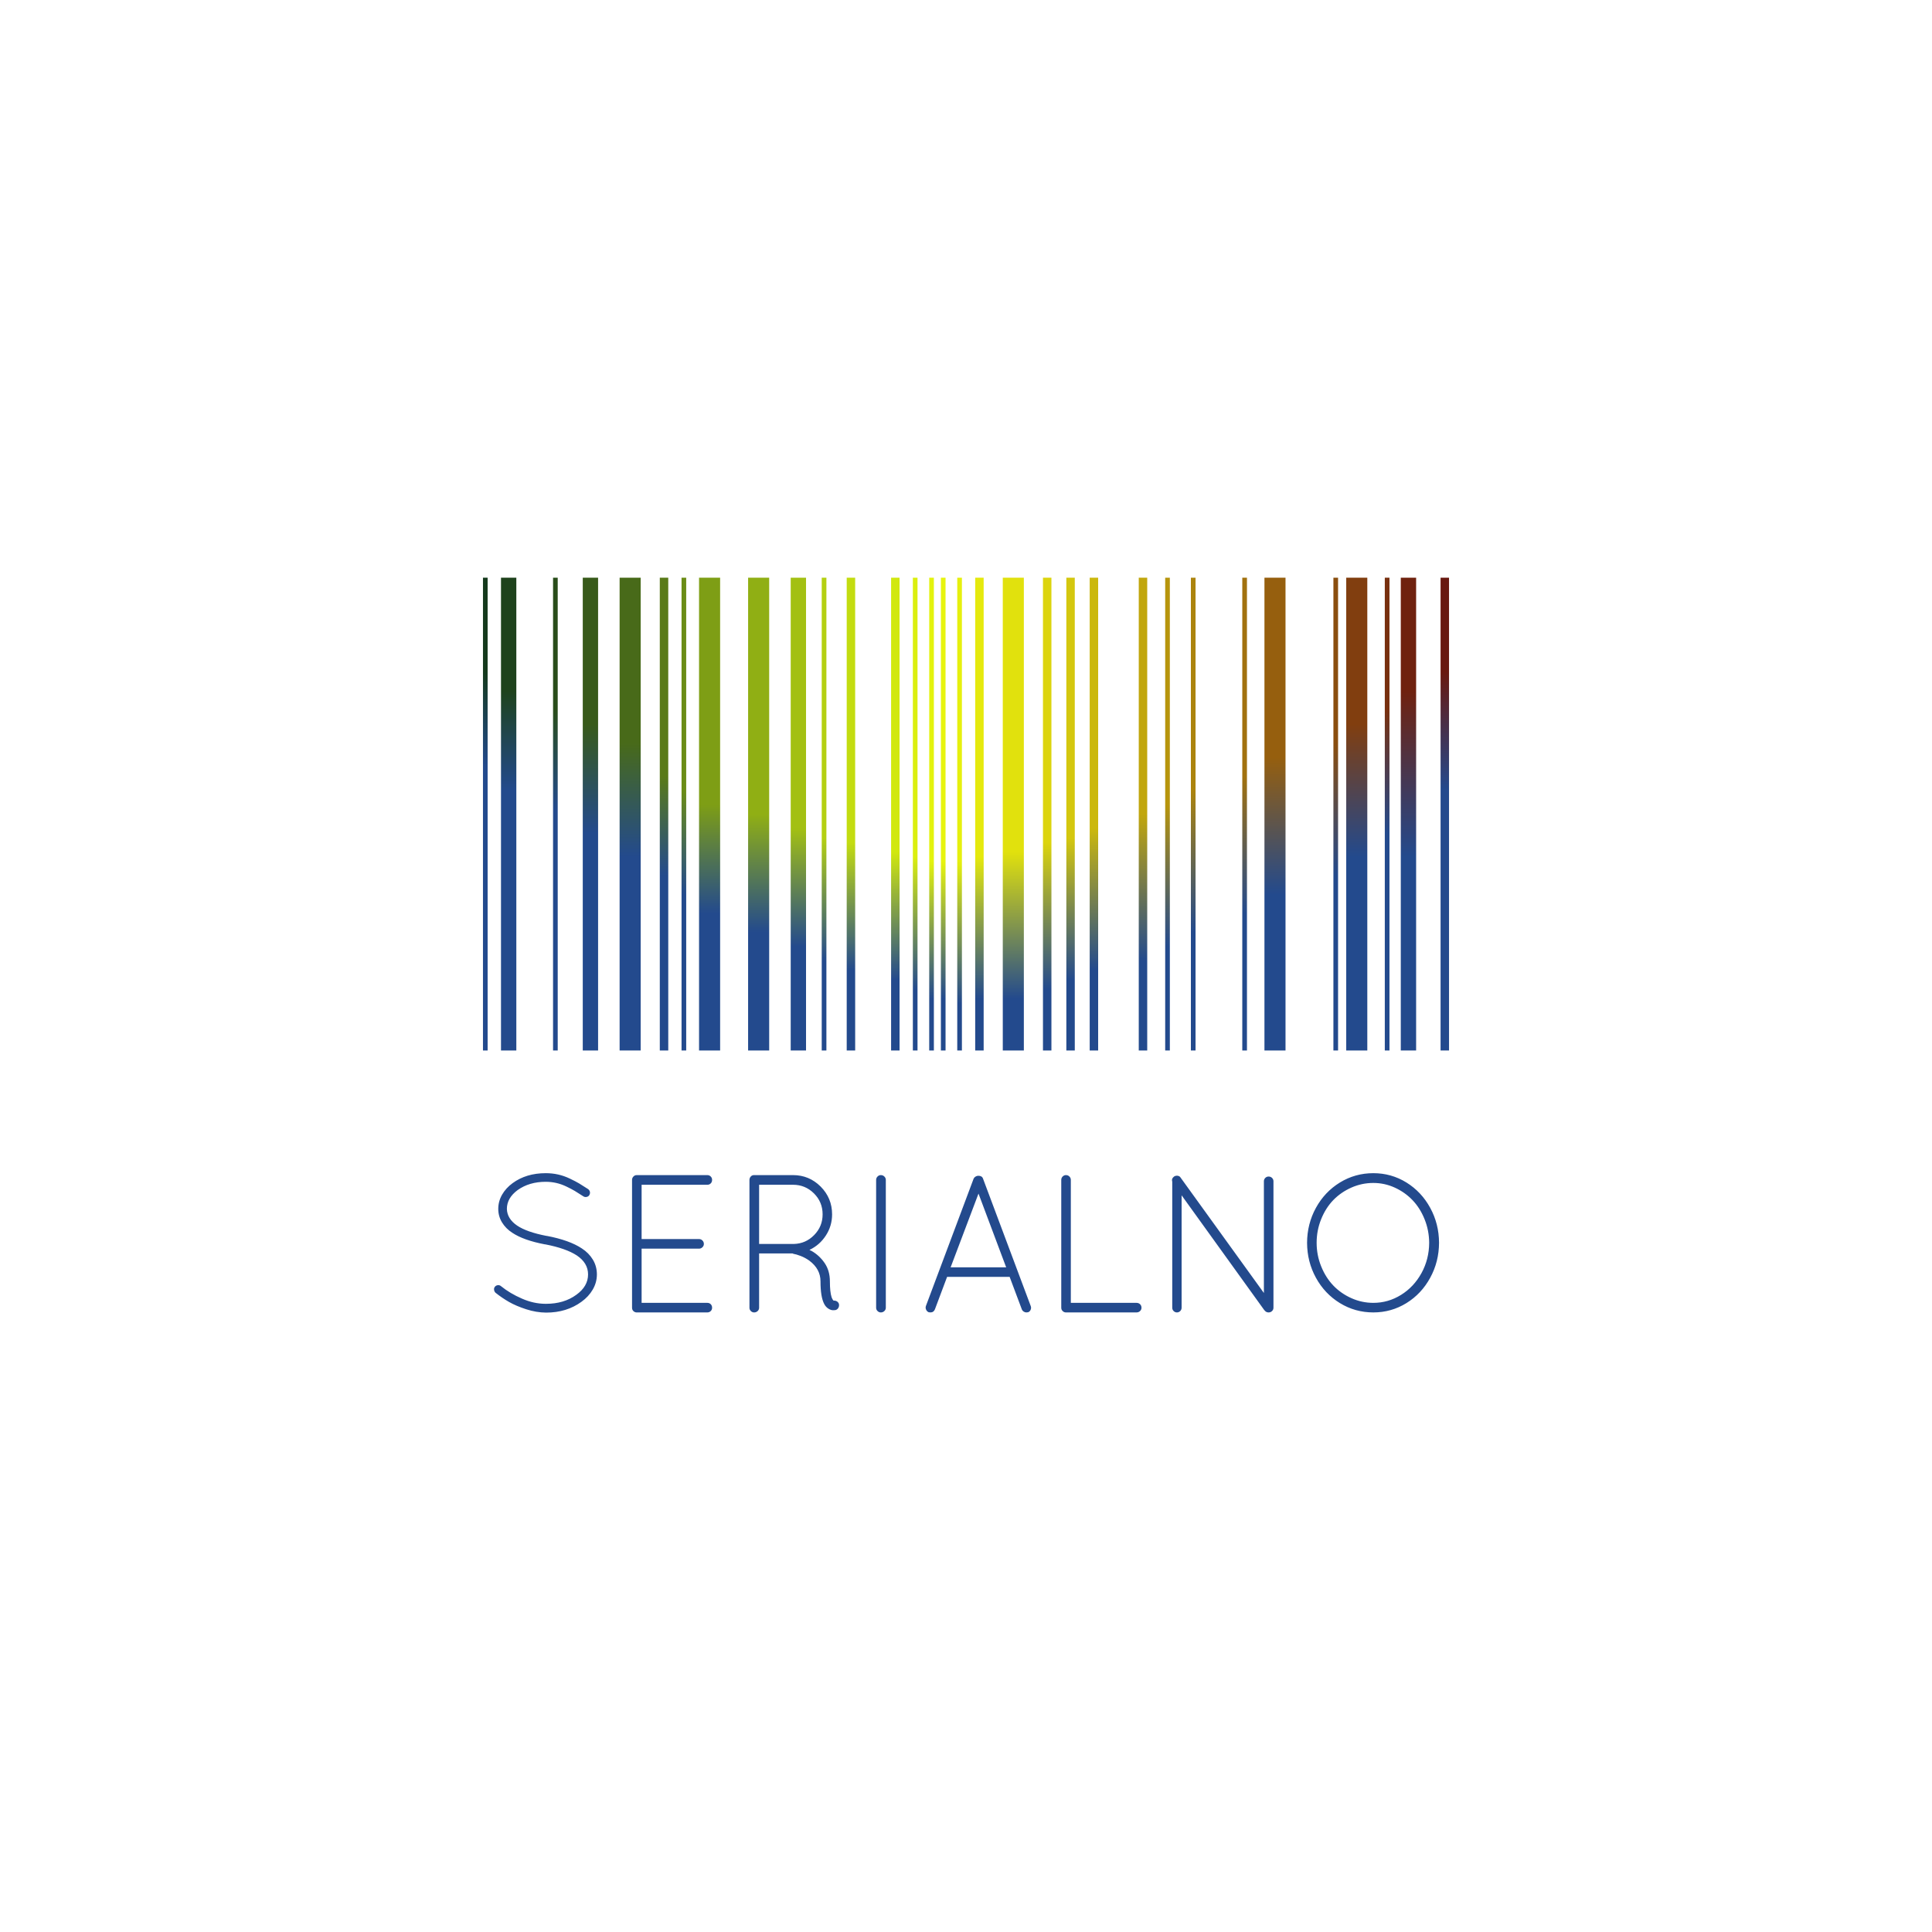 <?xml version="1.0" encoding="UTF-8" standalone="no"?> <svg xmlns="http://www.w3.org/2000/svg" xmlns:xlink="http://www.w3.org/1999/xlink" width="1024" height="1024" viewBox="0 0 1024 1024" xml:space="preserve"> <desc>Created with Fabric.js 3.1.0</desc> <defs> <!-- 1 --> <!-- <linearGradient xmlns="http://www.w3.org/2000/svg" y2="0" x2="0" y1="1" x1="0" id="svg_3"><stop offset="0.2" stop-color="#99c355"/><stop offset="0.4" stop-color="rgb(35,74,141)"/></linearGradient> <linearGradient xmlns="http://www.w3.org/2000/svg" y2="0" x2="0" y1="1" x1="0" id="svg_23"><stop offset="0.24" stop-color="#7cbb58"/><stop offset="0.45" stop-color="rgb(35,74,141)"/></linearGradient> <linearGradient xmlns="http://www.w3.org/2000/svg" y2="0" x2="0" y1="1" x1="0" id="svg_4"><stop offset="0.28" stop-color="#5daf58"/><stop offset="0.49" stop-color="rgb(35,74,141)"/></linearGradient> <linearGradient xmlns="http://www.w3.org/2000/svg" y2="0" x2="0" y1="1" x1="0" id="svg_31"><stop offset="0.31" stop-color="#4da153"/><stop offset="0.54" stop-color="rgb(35,74,141)"/></linearGradient> <linearGradient xmlns="http://www.w3.org/2000/svg" y2="0" x2="0" y1="1" x1="0" id="svg_25"><stop offset="0.35" stop-color="#408f4c"/><stop offset="0.59" stop-color="rgb(35,74,141)"/></linearGradient> <linearGradient xmlns="http://www.w3.org/2000/svg" y2="0" x2="0" y1="1" x1="0" id="svg_22"><stop offset="0.42" stop-color="#337744"/><stop offset="0.63" stop-color="rgb(35,74,141)"/></linearGradient> <linearGradient xmlns="http://www.w3.org/2000/svg" y2="0" x2="0" y1="1" x1="0" id="svg_21"><stop offset="0.45" stop-color="#29633b"/><stop offset="0.67" stop-color="rgb(35,74,141)"/></linearGradient> <linearGradient xmlns="http://www.w3.org/2000/svg" y2="0" x2="0" y1="1" x1="0" id="svg_26"><stop offset="0.48" stop-color="#265a35"/><stop offset="0.71" stop-color="rgb(35,74,141)"/></linearGradient> <linearGradient xmlns="http://www.w3.org/2000/svg" y2="0" x2="0" y1="1" x1="0" id="svg_28"><stop offset="0.5" stop-color="#1a4c2a"/><stop offset="0.75" stop-color="rgb(35,74,141)"/></linearGradient> <linearGradient xmlns="http://www.w3.org/2000/svg" y2="0" x2="0" y1="1" x1="0" id="svg_32"><stop offset="0.53" stop-color="#18371a"/><stop offset="0.78" stop-color="rgb(35,74,141)"/></linearGradient> <linearGradient xmlns="http://www.w3.org/2000/svg" y2="0" x2="0" y1="1" x1="0" id="svg_14"><stop offset="0.55" stop-color="#5d120f"/><stop offset="0.81" stop-color="rgb(35,74,141)"/></linearGradient> <linearGradient xmlns="http://www.w3.org/2000/svg" y2="0" x2="0" y1="1" x1="0" id="svg_15"><stop offset="0.56" stop-color="#841f21"/><stop offset="0.83" stop-color="rgb(35,74,141)"/></linearGradient> <linearGradient xmlns="http://www.w3.org/2000/svg" y2="0" x2="0" y1="1" x1="0" id="svg_16"><stop offset="0.58" stop-color="#96272a"/><stop offset="0.85" stop-color="rgb(35,74,141)"/></linearGradient> <linearGradient xmlns="http://www.w3.org/2000/svg" y2="0" x2="0" y1="1" x1="0" id="svg_8"><stop offset="0.59" stop-color="#a22c2f"/><stop offset="0.87" stop-color="rgb(35,74,141)"/></linearGradient> <linearGradient xmlns="http://www.w3.org/2000/svg" y2="0" x2="0" y1="1" x1="0" id="svg_9"><stop offset="0.6" stop-color="#b13034"/><stop offset="0.89" stop-color="rgb(35,74,141)"/></linearGradient> <linearGradient xmlns="http://www.w3.org/2000/svg" y2="0" x2="0" y1="1" x1="0" id="svg_10"><stop offset="0.6" stop-color="#c73332"/><stop offset="0.89" stop-color="rgb(35,74,141)"/></linearGradient> <linearGradient xmlns="http://www.w3.org/2000/svg" y2="0" x2="0" y1="1" x1="0" id="svg_11"><stop offset="0.6" stop-color="#da3732"/><stop offset="0.9" stop-color="rgb(35,74,141)"/></linearGradient> <linearGradient xmlns="http://www.w3.org/2000/svg" y2="0" x2="0" y1="1" x1="0" id="svg_20"><stop offset="0.59" stop-color="#dd453b"/><stop offset="0.89" stop-color="rgb(35,74,141)"/></linearGradient> <linearGradient xmlns="http://www.w3.org/2000/svg" y2="0" x2="0" y1="1" x1="0" id="svg_30"><stop offset="0.58" stop-color="#dd4f41"/><stop offset="0.89" stop-color="rgb(35,74,141)"/></linearGradient> <linearGradient xmlns="http://www.w3.org/2000/svg" y2="0" x2="0" y1="1" x1="0" id="svg_17"><stop offset="0.56" stop-color="#dd4f41"/><stop offset="0.87" stop-color="rgb(35,74,141)"/></linearGradient> <linearGradient xmlns="http://www.w3.org/2000/svg" y2="0" x2="0" y1="1" x1="0" id="svg_18"><stop offset="0.55" stop-color="#dd4f41"/><stop offset="0.85" stop-color="rgb(35,74,141)"/></linearGradient> <linearGradient xmlns="http://www.w3.org/2000/svg" y2="0" x2="0" y1="1" x1="0" id="svg_19"><stop offset="0.53" stop-color="#d15039"/><stop offset="0.83" stop-color="rgb(35,74,141)"/></linearGradient> <linearGradient xmlns="http://www.w3.org/2000/svg" y2="0" x2="0" y1="1" x1="0" id="svg_13"><stop offset="0.5" stop-color="#c95c34"/><stop offset="0.81" stop-color="rgb(35,74,141)"/></linearGradient> <linearGradient xmlns="http://www.w3.org/2000/svg" y2="0" x2="0" y1="1" x1="0" id="svg_5"><stop offset="0.48" stop-color="#d77536"/><stop offset="0.78" stop-color="rgb(35,74,141)"/></linearGradient> <linearGradient xmlns="http://www.w3.org/2000/svg" y2="0" x2="0" y1="1" x1="0" id="svg_6"><stop offset="0.45" stop-color="#e7913c"/><stop offset="0.75" stop-color="rgb(35,74,141)"/></linearGradient> <linearGradient xmlns="http://www.w3.org/2000/svg" y2="0" x2="0" y1="1" x1="0" id="svg_7"><stop offset="0.42" stop-color="#f0a447"/><stop offset="0.71" stop-color="rgb(35,74,141)"/></linearGradient> <linearGradient xmlns="http://www.w3.org/2000/svg" y2="0" x2="0" y1="1" x1="0" id="svg_29"><stop offset="0.38" stop-color="#f0ae54"/><stop offset="0.67" stop-color="rgb(35,74,141)"/></linearGradient> <linearGradient xmlns="http://www.w3.org/2000/svg" y2="0" x2="0" y1="1" x1="0" id="svg_1"><stop offset="0.35" stop-color="#e2b853"/><stop offset="0.63" stop-color="rgb(35,74,141)"/></linearGradient> <linearGradient xmlns="http://www.w3.org/2000/svg" y2="0" x2="0" y1="1" x1="0" id="svg_27"><stop offset="0.31" stop-color="#c7c049"/><stop offset="0.59" stop-color="rgb(35,74,141)"/></linearGradient> <linearGradient xmlns="http://www.w3.org/2000/svg" y2="0" x2="0" y1="1" x1="0" id="svg_2"><stop offset="0.28" stop-color="#c1cb48"/><stop offset="0.54" stop-color="rgb(35,74,141)"/></linearGradient> <linearGradient xmlns="http://www.w3.org/2000/svg" y2="0" x2="0" y1="1" x1="0" id="svg_24"><stop offset="0.24" stop-color="#d4da50"/><stop offset="0.59" stop-color="rgb(35,74,141)"/></linearGradient> <linearGradient xmlns="http://www.w3.org/2000/svg" y2="0" x2="0" y1="1" x1="0" id="svg_12"><stop offset="0.2" stop-color="#e3df45"/><stop offset="0.45" stop-color="rgb(35,74,141)"/></linearGradient> --> <linearGradient xmlns="http://www.w3.org/2000/svg" y2="0" x2="0" y1="1" x1="0" id="svg_3"><stop offset="0.2" stop-color="#153a1c"></stop><stop offset="0.4" stop-color="rgb(35,74,141)"></stop></linearGradient> <linearGradient xmlns="http://www.w3.org/2000/svg" y2="0" x2="0" y1="1" x1="0" id="svg_23"><stop offset="0.24" stop-color="#1e421c"></stop><stop offset="0.45" stop-color="rgb(35,74,141)"></stop></linearGradient> <linearGradient xmlns="http://www.w3.org/2000/svg" y2="0" x2="0" y1="1" x1="0" id="svg_4"><stop offset="0.28" stop-color="#294d1a"></stop><stop offset="0.49" stop-color="rgb(35,74,141)"></stop></linearGradient> <linearGradient xmlns="http://www.w3.org/2000/svg" y2="0" x2="0" y1="1" x1="0" id="svg_31"><stop offset="0.31" stop-color="#385a1a"></stop><stop offset="0.54" stop-color="rgb(35,74,141)"></stop></linearGradient> <linearGradient xmlns="http://www.w3.org/2000/svg" y2="0" x2="0" y1="1" x1="0" id="svg_25"><stop offset="0.35" stop-color="#486a19"></stop><stop offset="0.59" stop-color="rgb(35,74,141)"></stop></linearGradient> <linearGradient xmlns="http://www.w3.org/2000/svg" y2="0" x2="0" y1="1" x1="0" id="svg_22"><stop offset="0.42" stop-color="#597a18"></stop><stop offset="0.63" stop-color="rgb(35,74,141)"></stop></linearGradient> <linearGradient xmlns="http://www.w3.org/2000/svg" y2="0" x2="0" y1="1" x1="0" id="svg_21"><stop offset="0.45" stop-color="#6b8c16"></stop><stop offset="0.67" stop-color="rgb(35,74,141)"></stop></linearGradient> <linearGradient xmlns="http://www.w3.org/2000/svg" y2="0" x2="0" y1="1" x1="0" id="svg_26"><stop offset="0.48" stop-color="#7e9e15"></stop><stop offset="0.71" stop-color="rgb(35,74,141)"></stop></linearGradient> <linearGradient xmlns="http://www.w3.org/2000/svg" y2="0" x2="0" y1="1" x1="0" id="svg_28"><stop offset="0.5" stop-color="#90af14"></stop><stop offset="0.75" stop-color="rgb(35,74,141)"></stop></linearGradient> <linearGradient xmlns="http://www.w3.org/2000/svg" y2="0" x2="0" y1="1" x1="0" id="svg_32"><stop offset="0.53" stop-color="#a3c013"></stop><stop offset="0.78" stop-color="rgb(35,74,141)"></stop></linearGradient> <linearGradient xmlns="http://www.w3.org/2000/svg" y2="0" x2="0" y1="1" x1="0" id="svg_14"><stop offset="0.55" stop-color="#b4d012"></stop><stop offset="0.81" stop-color="rgb(35,74,141)"></stop></linearGradient> <linearGradient xmlns="http://www.w3.org/2000/svg" y2="0" x2="0" y1="1" x1="0" id="svg_15"><stop offset="0.56" stop-color="#c3dc10"></stop><stop offset="0.83" stop-color="rgb(35,74,141)"></stop></linearGradient> <linearGradient xmlns="http://www.w3.org/2000/svg" y2="0" x2="0" y1="1" x1="0" id="svg_16"><stop offset="0.58" stop-color="#d1e80f"></stop><stop offset="0.85" stop-color="rgb(35,74,141)"></stop></linearGradient> <linearGradient xmlns="http://www.w3.org/2000/svg" y2="0" x2="0" y1="1" x1="0" id="svg_8"><stop offset="0.59" stop-color="#dbef0f"></stop><stop offset="0.87" stop-color="rgb(35,74,141)"></stop></linearGradient> <linearGradient xmlns="http://www.w3.org/2000/svg" y2="0" x2="0" y1="1" x1="0" id="svg_9"><stop offset="0.6" stop-color="#e3f30e"></stop><stop offset="0.89" stop-color="rgb(35,74,141)"></stop></linearGradient> <linearGradient xmlns="http://www.w3.org/2000/svg" y2="0" x2="0" y1="1" x1="0" id="svg_10"><stop offset="0.6" stop-color="#e7f40e"></stop><stop offset="0.89" stop-color="rgb(35,74,141)"></stop></linearGradient> <linearGradient xmlns="http://www.w3.org/2000/svg" y2="0" x2="0" y1="1" x1="0" id="svg_11"><stop offset="0.6" stop-color="#e6f00d"></stop><stop offset="0.9" stop-color="rgb(35,74,141)"></stop></linearGradient> <linearGradient xmlns="http://www.w3.org/2000/svg" y2="0" x2="0" y1="1" x1="0" id="svg_20"><stop offset="0.59" stop-color="#e5e90d"></stop><stop offset="0.89" stop-color="rgb(35,74,141)"></stop></linearGradient> <linearGradient xmlns="http://www.w3.org/2000/svg" y2="0" x2="0" y1="1" x1="0" id="svg_30"><stop offset="0.58" stop-color="#e1e10d"></stop><stop offset="0.89" stop-color="rgb(35,74,141)"></stop></linearGradient> <linearGradient xmlns="http://www.w3.org/2000/svg" y2="0" x2="0" y1="1" x1="0" id="svg_17"><stop offset="0.56" stop-color="#dcd40d"></stop><stop offset="0.87" stop-color="rgb(35,74,141)"></stop></linearGradient> <linearGradient xmlns="http://www.w3.org/2000/svg" y2="0" x2="0" y1="1" x1="0" id="svg_18"><stop offset="0.55" stop-color="#d4c70e"></stop><stop offset="0.85" stop-color="rgb(35,74,141)"></stop></linearGradient> <linearGradient xmlns="http://www.w3.org/2000/svg" y2="0" x2="0" y1="1" x1="0" id="svg_19"><stop offset="0.53" stop-color="#cbb80d"></stop><stop offset="0.83" stop-color="rgb(35,74,141)"></stop></linearGradient> <linearGradient xmlns="http://www.w3.org/2000/svg" y2="0" x2="0" y1="1" x1="0" id="svg_13"><stop offset="0.5" stop-color="#c1a60d"></stop><stop offset="0.81" stop-color="rgb(35,74,141)"></stop></linearGradient> <linearGradient xmlns="http://www.w3.org/2000/svg" y2="0" x2="0" y1="1" x1="0" id="svg_5"><stop offset="0.48" stop-color="#b7950d"></stop><stop offset="0.78" stop-color="rgb(35,74,141)"></stop></linearGradient> <linearGradient xmlns="http://www.w3.org/2000/svg" y2="0" x2="0" y1="1" x1="0" id="svg_6"><stop offset="0.45" stop-color="#ac840e"></stop><stop offset="0.75" stop-color="rgb(35,74,141)"></stop></linearGradient> <linearGradient xmlns="http://www.w3.org/2000/svg" y2="0" x2="0" y1="1" x1="0" id="svg_7"><stop offset="0.42" stop-color="#a1710e"></stop><stop offset="0.71" stop-color="rgb(35,74,141)"></stop></linearGradient> <linearGradient xmlns="http://www.w3.org/2000/svg" y2="0" x2="0" y1="1" x1="0" id="svg_29"><stop offset="0.38" stop-color="#965f0e"></stop><stop offset="0.67" stop-color="rgb(35,74,141)"></stop></linearGradient> <linearGradient xmlns="http://www.w3.org/2000/svg" y2="0" x2="0" y1="1" x1="0" id="svg_1"><stop offset="0.35" stop-color="#8a4e0e"></stop><stop offset="0.63" stop-color="rgb(35,74,141)"></stop></linearGradient> <linearGradient xmlns="http://www.w3.org/2000/svg" y2="0" x2="0" y1="1" x1="0" id="svg_27"><stop offset="0.31" stop-color="#813e0f"></stop><stop offset="0.59" stop-color="rgb(35,74,141)"></stop></linearGradient> <linearGradient xmlns="http://www.w3.org/2000/svg" y2="0" x2="0" y1="1" x1="0" id="svg_2"><stop offset="0.28" stop-color="#78300f"></stop><stop offset="0.54" stop-color="rgb(35,74,141)"></stop></linearGradient> <linearGradient xmlns="http://www.w3.org/2000/svg" y2="0" x2="0" y1="1" x1="0" id="svg_24"><stop offset="0.24" stop-color="#6f220f"></stop><stop offset="0.59" stop-color="rgb(35,74,141)"></stop></linearGradient> <linearGradient xmlns="http://www.w3.org/2000/svg" y2="0" x2="0" y1="1" x1="0" id="svg_12"><stop offset="0.2" stop-color="#68180f"></stop><stop offset="0.45" stop-color="rgb(35,74,141)"></stop></linearGradient> </defs> <!-- 153a1c --> <!-- rgb(35,74,141) --> <!-- <g transform="matrix(1 0 0 1 512 512)" id="background-logo" > <rect style="stroke: none; stroke-width: 1; stroke-dasharray: none; stroke-linecap: butt; stroke-dashoffset: 0; stroke-linejoin: miter; stroke-miterlimit: 10; fill: rgb(255,255,255); fill-rule: nonzero; opacity: 1;" paint-order="stroke" x="-512" y="-512" rx="0" ry="0" width="1024" height="1024" /> </g> --> <g transform="matrix(1.575 0 0 1.575 512 431.485)" style="" id="logo-logo"> <g transform="matrix(0.157 0 0 -0.157 124.425 0)"> <path style="stroke: none; stroke-width: 1; stroke-dasharray: none; stroke-linecap: butt; stroke-dashoffset: 0; stroke-linejoin: miter; stroke-miterlimit: 10; fill-rule: nonzero; opacity: 1;" fill="url(#svg_1)" paint-order="stroke" transform=" translate(-1823.09, -919.873)" d="m 1828.09 413.137 h -10 V 1426.61 h 10 V 413.137" stroke-linecap="round"></path> </g> <g transform="matrix(0.157 0 0 -0.157 141.722 0)"> <path style="stroke: none; stroke-width: 1; stroke-dasharray: none; stroke-linecap: butt; stroke-dashoffset: 0; stroke-linejoin: miter; stroke-miterlimit: 10; fill-rule: nonzero; opacity: 1;" fill="url(#svg_2)" paint-order="stroke" transform=" translate(-1933.03, -919.873)" d="m 1938.03 413.137 h -10 V 1426.61 h 10 V 413.137" stroke-linecap="round"></path> </g> <g transform="matrix(0.157 0 0 -0.157 -161.767 0)"> <path style="stroke: none; stroke-width: 1; stroke-dasharray: none; stroke-linecap: butt; stroke-dashoffset: 0; stroke-linejoin: miter; stroke-miterlimit: 10; fill-rule: nonzero; opacity: 1;" fill="url(#svg_3)" paint-order="stroke" transform=" translate(-4.064, -919.873)" d="M 9.059 413.137 H -0.93 V 1426.61 H 9.059 V 413.137" stroke-linecap="round"></path> </g> <g transform="matrix(0.157 0 0 -0.157 -138.18 0)"> <path style="stroke: none; stroke-width: 1; stroke-dasharray: none; stroke-linecap: butt; stroke-dashoffset: 0; stroke-linejoin: miter; stroke-miterlimit: 10; fill-rule: nonzero; opacity: 1;" fill="url(#svg_4)" paint-order="stroke" transform=" translate(-153.986, -919.873)" d="m 158.984 413.137 h -9.996 V 1426.61 h 9.996 V 413.137" stroke-linecap="round"></path> </g> <g transform="matrix(0.157 0 0 -0.157 67.815 0)"> <path style="stroke: none; stroke-width: 1; stroke-dasharray: none; stroke-linecap: butt; stroke-dashoffset: 0; stroke-linejoin: miter; stroke-miterlimit: 10; fill-rule: nonzero; opacity: 1;" fill="url(#svg_5)" paint-order="stroke" transform=" translate(-1463.28, -919.873)" d="m 1468.27 413.137 h -9.98 V 1426.61 h 9.98 V 413.137" stroke-linecap="round"></path> </g> <g transform="matrix(0.157 0 0 -0.157 76.464 0)"> <path style="stroke: none; stroke-width: 1; stroke-dasharray: none; stroke-linecap: butt; stroke-dashoffset: 0; stroke-linejoin: miter; stroke-miterlimit: 10; fill-rule: nonzero; opacity: 1;" fill="url(#svg_6)" paint-order="stroke" transform=" translate(-1518.25, -919.873)" d="m 1523.25 413.137 h -10 V 1426.61 h 10 V 413.137" stroke-linecap="round"></path> </g> <g transform="matrix(0.157 0 0 -0.157 93.762 0)"> <path style="stroke: none; stroke-width: 1; stroke-dasharray: none; stroke-linecap: butt; stroke-dashoffset: 0; stroke-linejoin: miter; stroke-miterlimit: 10; fill-rule: nonzero; opacity: 1;" fill="url(#svg_7)" paint-order="stroke" transform=" translate(-1628.2, -919.873)" d="m 1633.21 413.137 h -10.02 V 1426.61 h 10.02 V 413.137" stroke-linecap="round"></path> </g> <g transform="matrix(0.157 0 0 -0.157 -17.099 0)"> <path style="stroke: none; stroke-width: 1; stroke-dasharray: none; stroke-linecap: butt; stroke-dashoffset: 0; stroke-linejoin: miter; stroke-miterlimit: 10; fill-rule: nonzero; opacity: 1;" fill="url(#svg_8)" paint-order="stroke" transform=" translate(-923.571, -919.873)" d="m 928.563 413.137 h -9.985 V 1426.61 h 9.985 V 413.137" stroke-linecap="round"></path> </g> <g transform="matrix(0.157 0 0 -0.157 -11.595 0)"> <path style="stroke: none; stroke-width: 1; stroke-dasharray: none; stroke-linecap: butt; stroke-dashoffset: 0; stroke-linejoin: miter; stroke-miterlimit: 10; fill-rule: nonzero; opacity: 1;" fill="url(#svg_9)" paint-order="stroke" transform=" translate(-958.553, -919.873)" d="m 963.551 413.137 h -9.996 V 1426.61 h 9.996 V 413.137" stroke-linecap="round"></path> </g> <g transform="matrix(0.157 0 0 -0.157 -7.664 0)"> <path style="stroke: none; stroke-width: 1; stroke-dasharray: none; stroke-linecap: butt; stroke-dashoffset: 0; stroke-linejoin: miter; stroke-miterlimit: 10; fill-rule: nonzero; opacity: 1;" fill="url(#svg_10)" paint-order="stroke" transform=" translate(-983.535, -919.873)" d="m 988.523 413.137 h -9.976 V 1426.61 h 9.976 V 413.137" stroke-linecap="round"></path> </g> <g transform="matrix(0.157 0 0 -0.157 -2.16 0)"> <path style="stroke: none; stroke-width: 1; stroke-dasharray: none; stroke-linecap: butt; stroke-dashoffset: 0; stroke-linejoin: miter; stroke-miterlimit: 10; fill-rule: nonzero; opacity: 1;" fill="url(#svg_11)" paint-order="stroke" transform=" translate(-1018.52, -919.873)" d="m 1023.52 413.137 h -10 V 1426.61 h 10 V 413.137" stroke-linecap="round"></path> </g> <g transform="matrix(0.157 0 0 -0.157 161.128 0)"> <path style="stroke: none; stroke-width: 1; stroke-dasharray: none; stroke-linecap: butt; stroke-dashoffset: 0; stroke-linejoin: miter; stroke-miterlimit: 10; fill-rule: nonzero; opacity: 1;" fill="url(#svg_12)" paint-order="stroke" transform=" translate(-2056.37, -919.873)" d="m 2065.43 413.137 h -18.12 V 1426.61 h 18.12 V 413.137" stroke-linecap="round"></path> </g> <g transform="matrix(0.157 0 0 -0.157 59.56 0)"> <path style="stroke: none; stroke-width: 1; stroke-dasharray: none; stroke-linecap: butt; stroke-dashoffset: 0; stroke-linejoin: miter; stroke-miterlimit: 10; fill-rule: nonzero; opacity: 1;" fill="url(#svg_13)" paint-order="stroke" transform=" translate(-1410.81, -919.873)" d="m 1419.88 413.137 h -18.14 V 1426.61 h 18.14 V 413.137" stroke-linecap="round"></path> </g> <g transform="matrix(0.157 0 0 -0.157 -47.764 0)"> <path style="stroke: none; stroke-width: 1; stroke-dasharray: none; stroke-linecap: butt; stroke-dashoffset: 0; stroke-linejoin: miter; stroke-miterlimit: 10; fill-rule: nonzero; opacity: 1;" fill="url(#svg_14)" paint-order="stroke" transform=" translate(-728.664, -919.873)" d="M 733.672 413.137 H 723.656 V 1426.61 h 10.016 V 413.137" stroke-linecap="round"></path> </g> <g transform="matrix(0.157 0 0 -0.157 -38.72 0)"> <path style="stroke: none; stroke-width: 1; stroke-dasharray: none; stroke-linecap: butt; stroke-dashoffset: 0; stroke-linejoin: miter; stroke-miterlimit: 10; fill-rule: nonzero; opacity: 1;" fill="url(#svg_15)" paint-order="stroke" transform=" translate(-786.144, -919.873)" d="M 795.203 413.137 H 777.086 V 1426.61 h 18.117 V 413.137" stroke-linecap="round"></path> </g> <g transform="matrix(0.157 0 0 -0.157 -23.782 0)"> <path style="stroke: none; stroke-width: 1; stroke-dasharray: none; stroke-linecap: butt; stroke-dashoffset: 0; stroke-linejoin: miter; stroke-miterlimit: 10; fill-rule: nonzero; opacity: 1;" fill="url(#svg_16)" paint-order="stroke" transform=" translate(-881.09, -919.873)" d="M 890.16 413.137 H 872.02 V 1426.61 h 18.14 V 413.137" stroke-linecap="round"></path> </g> <g transform="matrix(0.157 0 0 -0.157 27.323 0)"> <path style="stroke: none; stroke-width: 1; stroke-dasharray: none; stroke-linecap: butt; stroke-dashoffset: 0; stroke-linejoin: miter; stroke-miterlimit: 10; fill-rule: nonzero; opacity: 1;" fill="url(#svg_17)" paint-order="stroke" transform=" translate(-1205.915, -919.873)" d="m 1214.97 413.137 h -18.11 V 1426.61 h 18.11 V 413.137" stroke-linecap="round"></path> </g> <g transform="matrix(0.157 0 0 -0.157 35.187 0)"> <path style="stroke: none; stroke-width: 1; stroke-dasharray: none; stroke-linecap: butt; stroke-dashoffset: 0; stroke-linejoin: miter; stroke-miterlimit: 10; fill-rule: nonzero; opacity: 1;" fill="url(#svg_18)" paint-order="stroke" transform=" translate(-1255.9, -919.873)" d="m 1264.95 413.137 h -18.1 V 1426.61 h 18.1 V 413.137" stroke-linecap="round"></path> </g> <g transform="matrix(0.157 0 0 -0.157 43.049 0)"> <path style="stroke: none; stroke-width: 1; stroke-dasharray: none; stroke-linecap: butt; stroke-dashoffset: 0; stroke-linejoin: miter; stroke-miterlimit: 10; fill-rule: nonzero; opacity: 1;" fill="url(#svg_19)" paint-order="stroke" transform=" translate(-1305.865, -919.873)" d="m 1314.92 413.137 h -18.11 V 1426.61 h 18.11 V 413.137" stroke-linecap="round"></path> </g> <g transform="matrix(0.157 0 0 -0.157 4.519 0)"> <path style="stroke: none; stroke-width: 1; stroke-dasharray: none; stroke-linecap: butt; stroke-dashoffset: 0; stroke-linejoin: miter; stroke-miterlimit: 10; fill-rule: nonzero; opacity: 1;" fill="url(#svg_20)" paint-order="stroke" transform=" translate(-1060.975, -919.873)" d="m 1070.04 413.137 h -18.13 V 1426.61 h 18.13 V 413.137" stroke-linecap="round"></path> </g> <g transform="matrix(0.157 0 0 -0.157 -94.94 0)"> <path style="stroke: none; stroke-width: 1; stroke-dasharray: none; stroke-linecap: butt; stroke-dashoffset: 0; stroke-linejoin: miter; stroke-miterlimit: 10; fill-rule: nonzero; opacity: 1;" fill="url(#svg_21)" paint-order="stroke" transform=" translate(-428.816, -919.873)" d="m 433.816 413.137 h -10 V 1426.61 h 10 V 413.137" stroke-linecap="round"></path> </g> <g transform="matrix(0.157 0 0 -0.157 -101.621 0)"> <path style="stroke: none; stroke-width: 1; stroke-dasharray: none; stroke-linecap: butt; stroke-dashoffset: 0; stroke-linejoin: miter; stroke-miterlimit: 10; fill-rule: nonzero; opacity: 1;" fill="url(#svg_22)" paint-order="stroke" transform=" translate(-386.35, -919.873)" d="M 395.414 413.137 H 377.285 V 1426.61 h 18.129 V 413.137" stroke-linecap="round"></path> </g> <g transform="matrix(0.157 0 0 -0.157 -153.904 0)"> <path style="stroke: none; stroke-width: 1; stroke-dasharray: none; stroke-linecap: butt; stroke-dashoffset: 0; stroke-linejoin: miter; stroke-miterlimit: 10; fill-rule: nonzero; opacity: 1;" fill="url(#svg_23)" paint-order="stroke" transform=" translate(-54.041, -919.873)" d="M 70.469 413.137 H 37.613 V 1426.61 H 70.469 V 413.137" stroke-linecap="round"></path> </g> <g transform="matrix(0.157 0 0 -0.157 148.896 0)"> <path style="stroke: none; stroke-width: 1; stroke-dasharray: none; stroke-linecap: butt; stroke-dashoffset: 0; stroke-linejoin: miter; stroke-miterlimit: 10; fill-rule: nonzero; opacity: 1;" fill="url(#svg_24)" paint-order="stroke" transform=" translate(-1978.63, -919.873)" d="M 1995.06 413.137 H 1962.2 V 1426.61 h 32.86 V 413.137" stroke-linecap="round"></path> </g> <g transform="matrix(0.157 0 0 -0.157 -113.02 0)"> <path style="stroke: none; stroke-width: 1; stroke-dasharray: none; stroke-linecap: butt; stroke-dashoffset: 0; stroke-linejoin: miter; stroke-miterlimit: 10; fill-rule: nonzero; opacity: 1;" fill="url(#svg_25)" paint-order="stroke" transform=" translate(-313.896, -919.873)" d="M 336.477 413.137 H 291.316 V 1426.61 h 45.161 V 413.137" stroke-linecap="round"></path> </g> <g transform="matrix(0.157 0 0 -0.157 -86.289 0)"> <path style="stroke: none; stroke-width: 1; stroke-dasharray: none; stroke-linecap: butt; stroke-dashoffset: 0; stroke-linejoin: miter; stroke-miterlimit: 10; fill-rule: nonzero; opacity: 1;" fill="url(#svg_26)" paint-order="stroke" transform=" translate(-483.799, -919.873)" d="M 506.387 413.137 H 461.211 V 1426.61 h 45.176 V 413.137" stroke-linecap="round"></path> </g> <g transform="matrix(0.157 0 0 -0.157 131.501 0)"> <path style="stroke: none; stroke-width: 1; stroke-dasharray: none; stroke-linecap: butt; stroke-dashoffset: 0; stroke-linejoin: miter; stroke-miterlimit: 10; fill-rule: nonzero; opacity: 1;" fill="url(#svg_27)" paint-order="stroke" transform=" translate(-1868.065, -919.873)" d="m 1890.65 413.137 h -45.17 V 1426.61 h 45.17 V 413.137" stroke-linecap="round"></path> </g> <g transform="matrix(0.157 0 0 -0.157 -69.779 0)"> <path style="stroke: none; stroke-width: 1; stroke-dasharray: none; stroke-linecap: butt; stroke-dashoffset: 0; stroke-linejoin: miter; stroke-miterlimit: 10; fill-rule: nonzero; opacity: 1;" fill="url(#svg_28)" paint-order="stroke" transform=" translate(-588.74, -919.873)" d="M 611.328 413.137 H 566.152 V 1426.61 h 45.176 V 413.137" stroke-linecap="round"></path> </g> <g transform="matrix(0.157 0 0 -0.157 103.98 0)"> <path style="stroke: none; stroke-width: 1; stroke-dasharray: none; stroke-linecap: butt; stroke-dashoffset: 0; stroke-linejoin: miter; stroke-miterlimit: 10; fill-rule: nonzero; opacity: 1;" fill="url(#svg_29)" paint-order="stroke" transform=" translate(-1693.145, -919.873)" d="m 1715.72 413.137 h -45.15 V 1426.61 h 45.15 V 413.137" stroke-linecap="round"></path> </g> <g transform="matrix(0.157 0 0 -0.157 15.924 0)"> <path style="stroke: none; stroke-width: 1; stroke-dasharray: none; stroke-linecap: butt; stroke-dashoffset: 0; stroke-linejoin: miter; stroke-miterlimit: 10; fill-rule: nonzero; opacity: 1;" fill="url(#svg_30)" paint-order="stroke" transform=" translate(-1133.46, -919.873)" d="m 1156.04 413.137 h -45.16 V 1426.61 h 45.16 V 413.137" stroke-linecap="round"></path> </g> <g transform="matrix(0.157 0 0 -0.157 -126.388 0)"> <path style="stroke: none; stroke-width: 1; stroke-dasharray: none; stroke-linecap: butt; stroke-dashoffset: 0; stroke-linejoin: miter; stroke-miterlimit: 10; fill-rule: nonzero; opacity: 1;" fill="url(#svg_31)" paint-order="stroke" transform=" translate(-228.935, -919.873)" d="M 245.355 413.137 H 212.516 V 1426.61 h 32.839 V 413.137" stroke-linecap="round"></path> </g> <g transform="matrix(0.157 0 0 -0.157 -56.411 0)"> <path style="stroke: none; stroke-width: 1; stroke-dasharray: none; stroke-linecap: butt; stroke-dashoffset: 0; stroke-linejoin: miter; stroke-miterlimit: 10; fill-rule: nonzero; opacity: 1;" fill="url(#svg_32)" paint-order="stroke" transform=" translate(-673.703, -919.873)" d="m 690.133 413.137 h -32.86 V 1426.61 h 32.86 V 413.137" stroke-linecap="round"></path> </g> </g> <g transform="matrix(1.575 0 0 1.575 512.26 658.757)"> <path style="stroke: none; stroke-width: 1; stroke-dasharray: none; stroke-linecap: butt; stroke-dashoffset: 0; stroke-linejoin: miter; stroke-miterlimit: 10; fill: rgb(35,74,141); fill-rule: nonzero; opacity: 1;" paint-order="stroke" transform=" translate(-163.438, 23.4)" d="M 4.96 -6.61 Q 4.54 -6.99 4.46 -7.61 Q 4.38 -8.22 4.74 -8.64 L 4.74 -8.64 Q 5.12 -9.12 5.75 -9.17 Q 6.38 -9.22 6.8 -8.83 L 6.8 -8.83 Q 9.83 -6.38 13.86 -4.64 L 13.86 -4.64 Q 17.82 -2.9 21.82 -2.9 L 21.82 -2.9 Q 21.88 -2.9 21.98 -2.9 L 21.98 -2.9 Q 27.97 -2.9 32.13 -5.93 L 32.13 -5.93 Q 36.09 -8.77 36.09 -12.79 L 36.09 -12.79 Q 36.09 -16.6 32.36 -19.14 L 32.36 -19.14 Q 28.68 -21.56 21.66 -22.91 L 21.66 -22.91 L 21.53 -22.91 Q 14.41 -24.27 10.63 -26.78 L 10.63 -26.78 Q 8.41 -28.2 7.14 -30.28 Q 5.87 -32.36 5.87 -34.84 L 5.87 -34.84 Q 5.87 -37.38 7.15 -39.62 Q 8.44 -41.86 10.7 -43.51 L 10.7 -43.51 Q 15.28 -46.86 21.85 -46.86 L 21.85 -46.86 Q 24.01 -46.86 26.02 -46.41 Q 28.04 -45.96 29.99 -45.02 Q 31.94 -44.09 33.08 -43.41 Q 34.22 -42.73 36.09 -41.51 L 36.09 -41.51 Q 36.58 -41.15 36.71 -40.59 Q 36.83 -40.03 36.51 -39.48 L 36.51 -39.48 Q 36.22 -38.99 35.61 -38.87 Q 35 -38.74 34.51 -39.06 L 34.51 -39.06 Q 32.74 -40.22 31.63 -40.88 Q 30.52 -41.54 28.81 -42.36 Q 27.1 -43.18 25.38 -43.57 Q 23.65 -43.96 21.85 -43.96 L 21.85 -43.96 Q 16.31 -43.96 12.41 -41.19 L 12.41 -41.19 Q 8.77 -38.51 8.77 -34.84 L 8.77 -34.84 Q 8.86 -31.52 12.21 -29.23 L 12.21 -29.23 Q 15.44 -27.04 22.11 -25.75 L 22.11 -25.75 L 22.24 -25.75 Q 29.84 -24.3 34 -21.53 L 34 -21.53 Q 36.35 -20.01 37.71 -17.76 Q 39.06 -15.5 39.06 -12.79 Q 39.06 -10.09 37.67 -7.7 Q 36.29 -5.32 33.87 -3.58 L 33.87 -3.58 Q 28.88 0.06 21.98 0.06 L 21.98 0.06 Q 18.66 0.03 15.28 -1.06 Q 11.89 -2.16 9.52 -3.51 Q 7.15 -4.87 4.96 -6.61 L 4.96 -6.61 Z M 50.89 -1.58 L 50.89 -1.58 L 50.89 -44.6 Q 50.89 -45.25 51.35 -45.73 Q 51.82 -46.21 52.46 -46.21 L 52.46 -46.21 L 52.59 -46.21 L 76.22 -46.21 Q 76.89 -46.21 77.36 -45.75 Q 77.83 -45.28 77.83 -44.6 L 77.83 -44.6 Q 77.83 -43.89 77.38 -43.43 Q 76.92 -42.96 76.22 -42.96 L 76.22 -42.96 L 54.11 -42.96 L 54.11 -24.69 L 73.44 -24.69 Q 74.12 -24.69 74.59 -24.2 Q 75.06 -23.72 75.06 -23.04 L 75.06 -23.04 Q 75.06 -22.4 74.57 -21.93 Q 74.09 -21.46 73.44 -21.46 L 73.44 -21.46 L 54.11 -21.46 L 54.11 -3.22 L 76.22 -3.22 Q 76.92 -3.22 77.38 -2.76 Q 77.83 -2.29 77.83 -1.58 L 77.83 -1.58 Q 77.83 -0.9 77.36 -0.45 Q 76.89 0 76.22 0 L 76.22 0 L 52.66 0 L 52.46 0 L 52.34 0 Q 51.72 -0.06 51.3 -0.5 Q 50.89 -0.93 50.89 -1.58 Z M 90.4 -1.58 L 90.4 -1.58 L 90.4 -44.6 Q 90.4 -45.21 90.81 -45.7 Q 91.23 -46.18 91.85 -46.21 L 91.85 -46.21 L 91.97 -46.21 L 92.2 -46.21 L 105.06 -46.21 Q 110.5 -46.21 114.36 -42.35 Q 118.21 -38.48 118.21 -33 L 118.21 -33 Q 118.21 -29.1 116.11 -25.88 Q 114.02 -22.66 110.6 -21.04 L 110.6 -21.04 Q 110.7 -20.98 110.79 -20.93 Q 110.89 -20.88 111.02 -20.82 Q 111.15 -20.75 111.25 -20.72 L 111.25 -20.72 Q 113.89 -19.24 115.68 -16.65 Q 117.47 -14.05 117.47 -10.44 L 117.47 -10.44 Q 117.47 -6.9 118.05 -5.09 L 118.05 -5.09 Q 118.27 -4.42 118.72 -3.96 L 118.72 -3.96 Q 119.3 -4.03 119.8 -3.74 Q 120.3 -3.45 120.5 -2.9 L 120.5 -2.9 Q 120.66 -2.22 120.37 -1.63 Q 120.08 -1.03 119.43 -0.81 L 119.43 -0.81 Q 119.4 -0.81 119.29 -0.79 Q 119.17 -0.77 119 -0.76 Q 118.82 -0.74 118.66 -0.74 L 118.66 -0.74 L 118.53 -0.74 Q 117.79 -0.74 116.93 -1.29 Q 116.08 -1.84 115.56 -2.84 L 115.56 -2.84 Q 114.31 -5.19 114.31 -10.44 L 114.31 -10.44 Q 114.31 -14.63 110.54 -17.43 L 110.54 -17.43 Q 109.18 -18.4 107.64 -19 Q 106.09 -19.59 105.19 -19.72 L 105.19 -19.72 Q 105.12 -19.75 105.04 -19.79 Q 104.96 -19.82 104.93 -19.84 Q 104.9 -19.85 104.87 -19.85 L 104.87 -19.85 L 93.65 -19.85 L 93.65 -1.58 Q 93.65 -0.93 93.17 -0.47 Q 92.68 0 91.97 0 L 91.97 0 Q 91.33 0 90.86 -0.47 Q 90.4 -0.93 90.4 -1.58 Z M 93.65 -42.96 L 93.65 -23.04 L 104.74 -23.04 L 105.32 -23.04 Q 109.34 -23.14 112.18 -26.04 Q 115.02 -28.94 115.02 -33 L 115.02 -33 Q 115.02 -37.16 112.1 -40.06 Q 109.18 -42.96 105.06 -42.96 L 105.06 -42.96 L 93.65 -42.96 Z M 133.03 -1.58 L 133.03 -1.58 L 133.03 -44.6 Q 133.03 -45.25 133.5 -45.73 Q 133.97 -46.21 134.61 -46.21 L 134.61 -46.21 Q 135.32 -46.21 135.8 -45.73 Q 136.29 -45.25 136.29 -44.6 L 136.29 -44.6 L 136.29 -1.58 Q 136.29 -0.93 135.8 -0.47 Q 135.32 0 134.61 0 L 134.61 0 Q 133.97 0 133.5 -0.47 Q 133.03 -0.93 133.03 -1.58 Z M 149.79 -2.19 L 149.79 -2.19 L 165.84 -45.02 Q 166.03 -45.44 166.48 -45.71 Q 166.93 -45.99 167.42 -45.99 L 167.42 -45.99 Q 168.67 -45.99 169 -45.02 L 169 -45.02 L 185.04 -2.19 Q 185.3 -1.58 185.04 -0.93 Q 184.79 -0.29 184.17 -0.06 L 184.17 -0.06 Q 184.05 -0.06 183.85 -0.03 Q 183.66 0 183.56 0 L 183.56 0 Q 183.11 0 182.68 -0.29 Q 182.24 -0.58 182.05 -1.06 L 182.05 -1.06 L 177.96 -11.96 L 156.91 -11.96 L 152.82 -1.06 Q 152.4 0 151.3 0 L 151.3 0 Q 151.24 0 151.03 -0.03 Q 150.82 -0.06 150.72 -0.06 L 150.72 -0.06 Q 150.11 -0.32 149.84 -0.95 Q 149.56 -1.58 149.79 -2.19 Z M 167.48 -39.99 L 158.1 -15.18 L 176.79 -15.18 L 167.48 -39.99 Z M 195.33 -1.58 L 195.33 -1.58 L 195.33 -44.6 Q 195.33 -45.25 195.79 -45.73 Q 196.26 -46.21 196.9 -46.21 L 196.9 -46.21 Q 197.61 -46.21 198.08 -45.73 Q 198.55 -45.25 198.55 -44.6 L 198.55 -44.6 L 198.55 -3.22 L 220.66 -3.22 Q 221.36 -3.22 221.85 -2.76 Q 222.33 -2.29 222.33 -1.58 L 222.33 -1.58 Q 222.33 -0.93 221.85 -0.47 Q 221.36 0 220.66 0 L 220.66 0 L 197.03 0 L 196.9 0 Q 196.26 0 195.79 -0.47 Q 195.33 -0.93 195.33 -1.58 Z M 232.68 -1.58 L 232.68 -1.58 L 232.68 -43.96 Q 232.35 -45.02 233.29 -45.73 L 233.29 -45.73 Q 233.84 -46.08 234.51 -45.99 Q 235.19 -45.89 235.51 -45.34 L 235.51 -45.34 L 263.52 -6.54 L 263.52 -44.15 Q 263.52 -44.79 263.98 -45.26 Q 264.45 -45.73 265.1 -45.73 L 265.1 -45.73 Q 265.8 -45.73 266.27 -45.26 Q 266.74 -44.79 266.74 -44.15 L 266.74 -44.15 L 266.74 -1.58 Q 266.74 -0.93 266.27 -0.47 Q 265.8 0 265.1 0 L 265.1 0 Q 264.32 0 263.84 -0.58 L 263.84 -0.58 Q 263.61 -0.81 263.58 -0.87 L 263.58 -0.87 L 235.83 -39.41 L 235.83 -1.58 Q 235.83 -0.93 235.37 -0.47 Q 234.9 0 234.25 0 Q 233.61 0 233.14 -0.47 Q 232.68 -0.93 232.68 -1.58 Z M 278.05 -23.43 L 278.05 -23.43 Q 278.08 -29.81 281.03 -35.19 Q 283.98 -40.57 289.1 -43.72 Q 294.23 -46.86 300.35 -46.86 L 300.35 -46.86 Q 306.41 -46.86 311.49 -43.72 Q 316.56 -40.57 319.49 -35.19 Q 322.43 -29.81 322.46 -23.43 L 322.46 -23.43 Q 322.43 -17.05 319.49 -11.67 Q 316.56 -6.28 311.49 -3.14 Q 306.41 0 300.35 0 L 300.35 0 Q 294.23 0 289.1 -3.14 Q 283.98 -6.28 281.03 -11.67 Q 278.08 -17.05 278.05 -23.43 Z M 281.27 -23.43 L 281.27 -23.43 Q 281.27 -19.27 282.79 -15.52 Q 284.3 -11.76 286.86 -9.07 Q 289.43 -6.38 292.96 -4.8 Q 296.48 -3.22 300.35 -3.22 L 300.35 -3.22 Q 305.35 -3.22 309.67 -5.9 Q 313.98 -8.57 316.55 -13.23 Q 319.11 -17.89 319.14 -23.43 L 319.14 -23.43 Q 319.11 -27.62 317.59 -31.37 Q 316.08 -35.13 313.53 -37.79 Q 310.99 -40.44 307.55 -42.01 Q 304.12 -43.57 300.35 -43.57 L 300.35 -43.57 Q 296.48 -43.57 292.96 -42.01 Q 289.43 -40.44 286.86 -37.79 Q 284.3 -35.13 282.79 -31.37 Q 281.27 -27.62 281.27 -23.43 Z" stroke-linecap="round"></path> </g> </svg> 